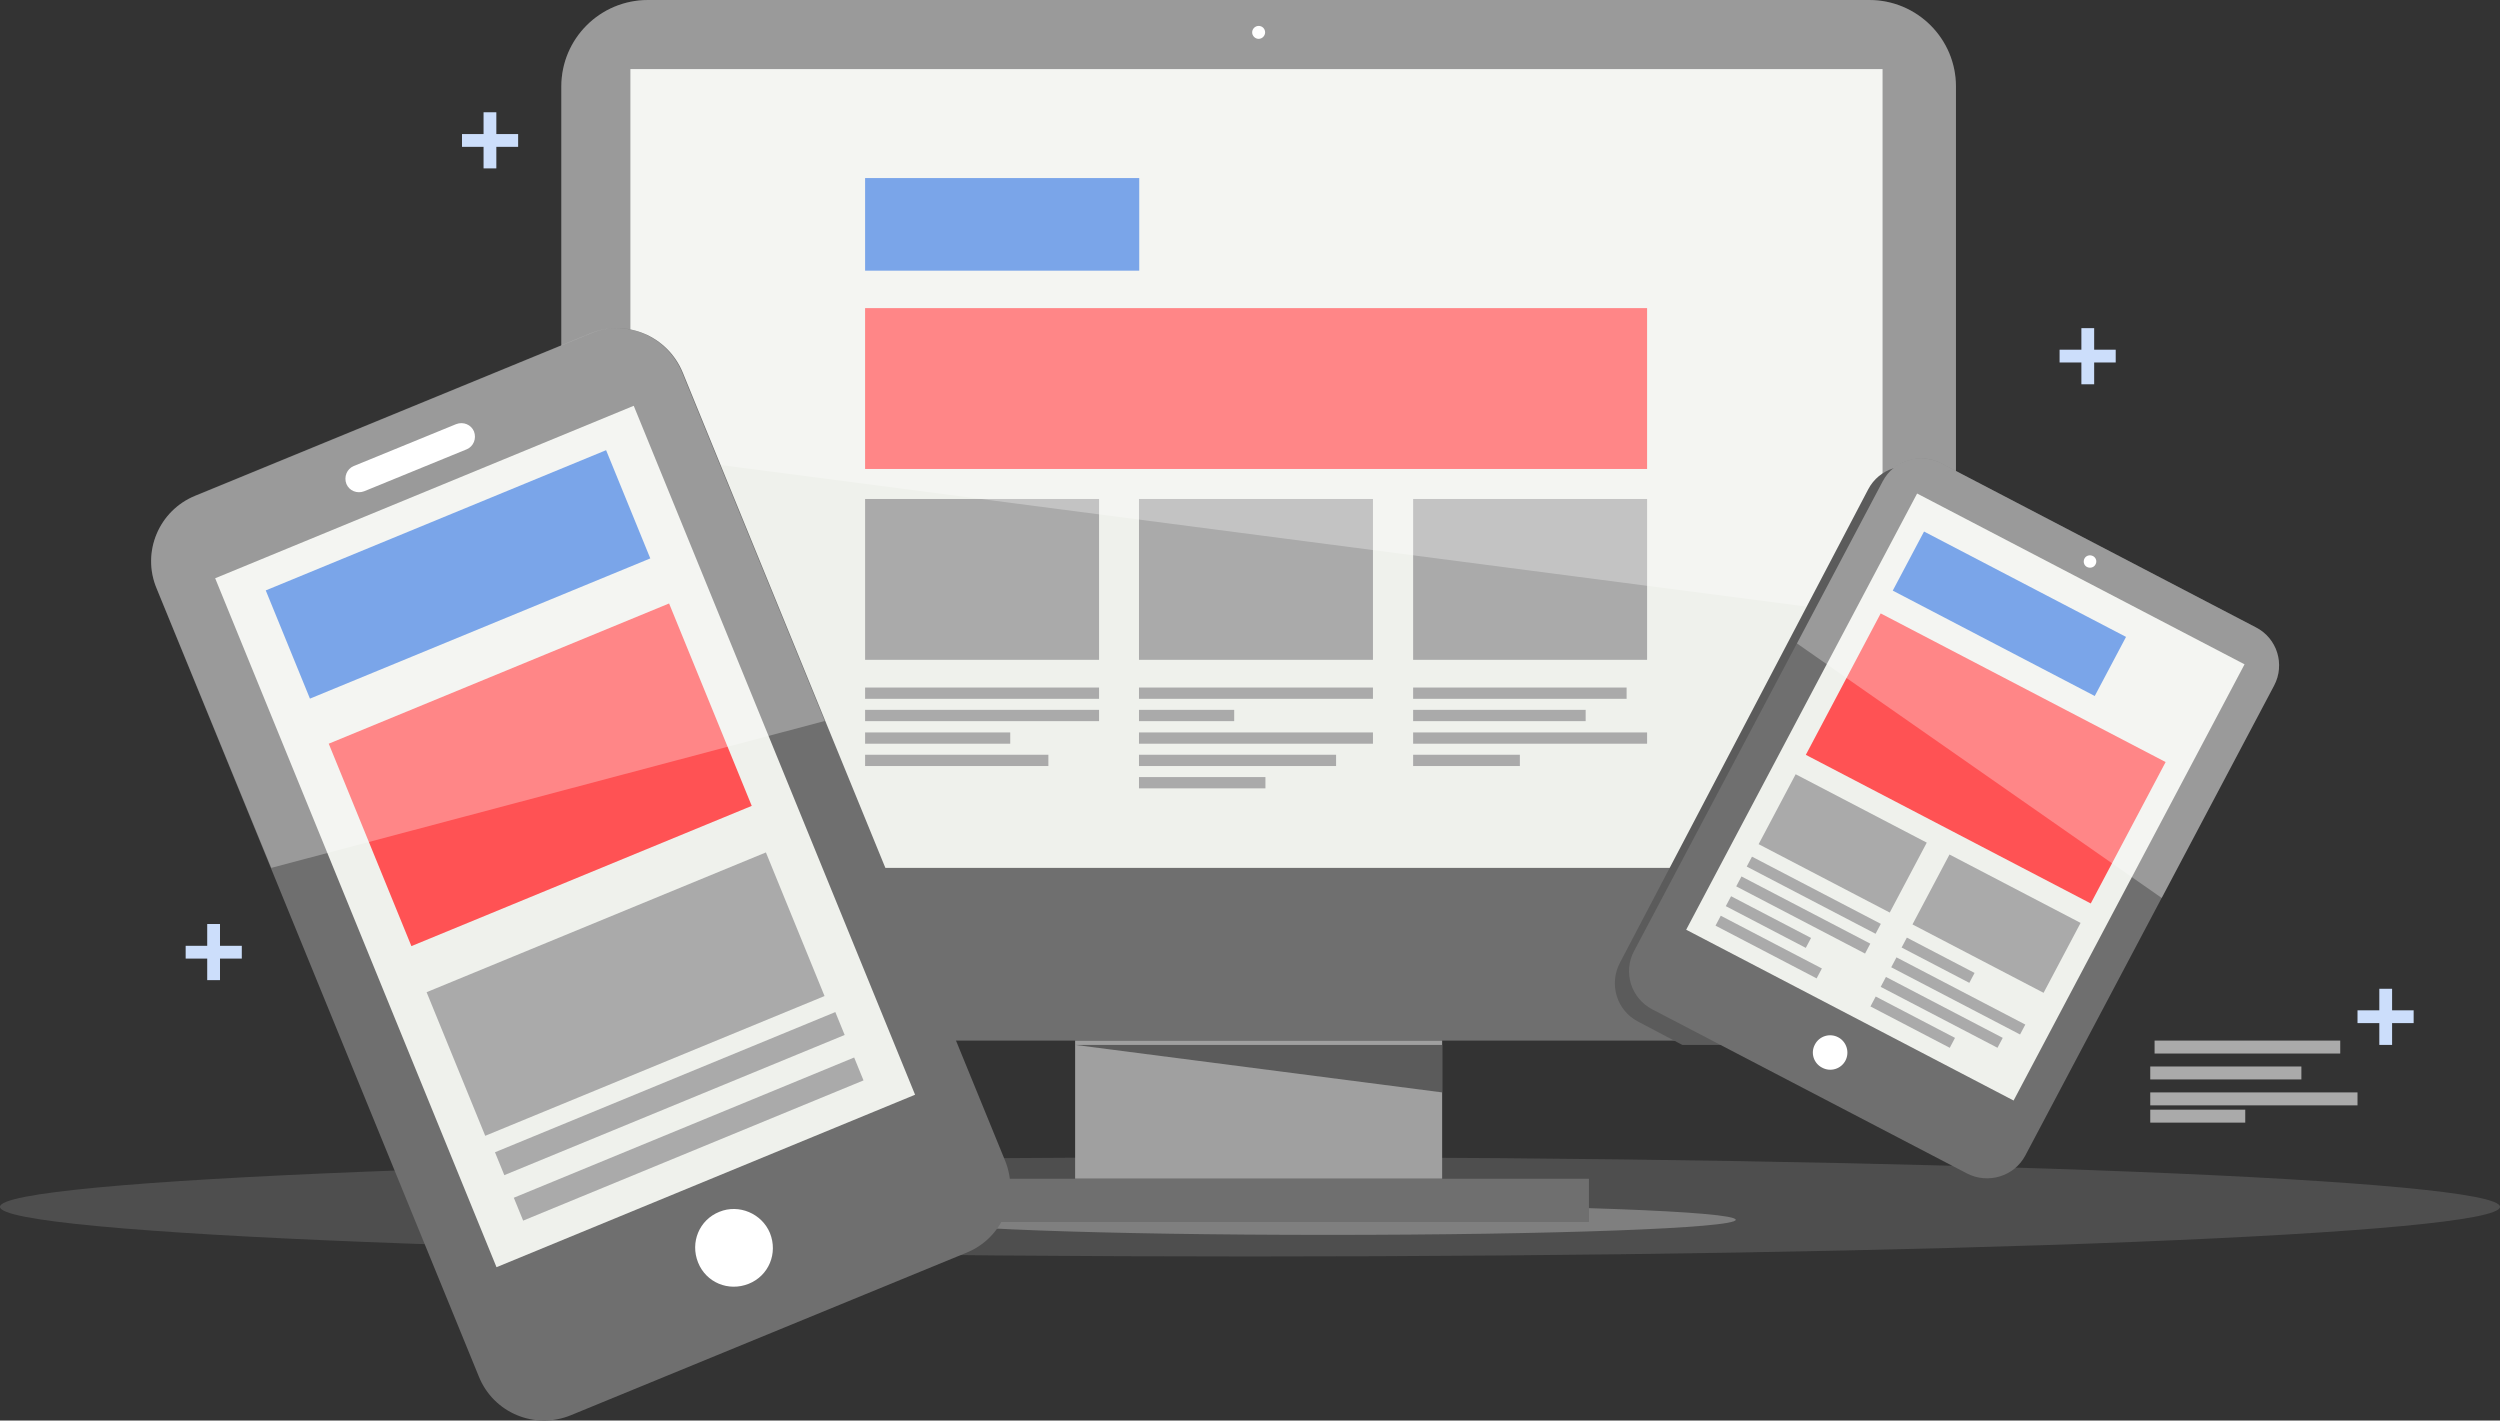 <?xml version="1.0" encoding="UTF-8"?> <svg xmlns="http://www.w3.org/2000/svg" xmlns:xlink="http://www.w3.org/1999/xlink" width="579px" height="329px" viewBox="0 0 579 329" version="1.1"><rect x="0" y="0" width="579" height="329" fill="#333333" stroke="none"/><title>img_mobile_compatible</title><desc>Created with Sketch.</desc><g id="Page-1" stroke="none" stroke-width="1" fill="none" fill-rule="evenodd"><g id="FAQs---Why-Isn't-My-Website-Converting" transform="translate(-761, -4517)" fill-rule="nonzero"><g id="img_mobile_compatible" transform="translate(761, 4517)"><path d="M579,279.5 C579,285.825 449.398,291 289.5,291 C129.602,291 0,285.882 0,279.5 C0,273.118 129.602,268 289.5,268 C449.398,268 579,273.175 579,279.5 Z" id="Path" fill="#A0A0A0" opacity="0.25"></path><path d="M402,282.5 C402,284.438 359.677,286 307.5,286 C255.323,286 213,284.438 213,282.5 C213,280.562 255.323,279 307.5,279 C359.677,279 402,280.562 402,282.5 Z" id="Path" fill="#A0A0A0" opacity="0.6"></path><path d="M432.916,241 L150.084,241 C138.972,241 130,232.063 130,220.996 L130,20.004 C130,8.937 138.972,0 150.084,0 L432.916,0 C444.028,0 453,8.937 453,20.004 L453,220.996 C453,232.063 444.028,241 432.916,241 Z" id="Path" fill="#6F6F6F"></path><rect id="Rectangle" fill="#EFF1EC" x="146" y="16" width="290" height="185"></rect><g id="Group" transform="translate(200, 41)"><rect id="Rectangle" fill="#427FE0" x="0.356" y="0.238" width="63.493" height="21.449"></rect><rect id="Rectangle" fill="#FF5254" x="0.356" y="30.361" width="181.111" height="37.253"></rect><rect id="Rectangle" fill="#AAAAAA" x="0.356" y="74.565" width="54.185" height="37.253"></rect><rect id="Rectangle" fill="#AAAAAA" x="63.789" y="74.565" width="54.185" height="37.253"></rect><rect id="Rectangle" fill="#AAAAAA" x="127.281" y="74.565" width="54.185" height="37.253"></rect><rect id="Rectangle" fill="#AAAAAA" x="0.356" y="118.234" width="54.185" height="2.614"></rect><rect id="Rectangle" fill="#AAAAAA" x="63.789" y="118.234" width="54.185" height="2.614"></rect><rect id="Rectangle" fill="#AAAAAA" x="127.281" y="118.234" width="49.442" height="2.614"></rect><rect id="Rectangle" fill="#AAAAAA" x="0.356" y="123.403" width="54.185" height="2.614"></rect><rect id="Rectangle" fill="#AAAAAA" x="63.789" y="123.403" width="22.053" height="2.614"></rect><rect id="Rectangle" fill="#AAAAAA" x="127.281" y="123.403" width="39.957" height="2.614"></rect><rect id="Rectangle" fill="#AAAAAA" x="0.356" y="128.632" width="33.614" height="2.614"></rect><rect id="Rectangle" fill="#AAAAAA" x="63.789" y="128.632" width="54.185" height="2.614"></rect><rect id="Rectangle" fill="#AAAAAA" x="127.281" y="128.632" width="54.185" height="2.614"></rect><rect id="Rectangle" fill="#AAAAAA" x="0.356" y="133.801" width="42.447" height="2.614"></rect><rect id="Rectangle" fill="#AAAAAA" x="63.789" y="133.801" width="45.648" height="2.614"></rect><rect id="Rectangle" fill="#AAAAAA" x="127.281" y="133.801" width="24.721" height="2.614"></rect><rect id="Rectangle" fill="#AAAAAA" x="63.789" y="138.97" width="29.286" height="2.614"></rect></g><rect id="Rectangle" fill="#AAAAAA" x="499" y="241" width="43" height="3"></rect><rect id="Rectangle" fill="#AAAAAA" x="498" y="247" width="35" height="3"></rect><rect id="Rectangle" fill="#AAAAAA" x="498" y="253" width="48" height="3"></rect><rect id="Rectangle" fill="#AAAAAA" x="498" y="257" width="22" height="3"></rect><rect id="Rectangle" fill="#A0A0A0" x="249" y="241" width="85" height="32"></rect><polygon id="Path" fill="#5B5B5B" points="334 253 249 242 334 242"></polygon><path d="M432.916,0 L150.084,0 C138.972,0 130,8.981 130,20.103 L130,102.892 L453,145 L453,20.103 C453,9.04 444.028,0 432.916,0 Z" id="Path" fill="#FFFFFF" opacity="0.3"></path><rect id="Rectangle" fill="#6F6F6F" x="213" y="273" width="155" height="10"></rect><path d="M293,7.5 C293,8.312 292.312,9 291.5,9 C290.688,9 290,8.312 290,7.5 C290,6.688 290.688,6 291.5,6 C292.375,6 293,6.688 293,7.5 Z" id="Path" fill="#FFFFFF"></path><path d="M138.47,155.51 L130,135 L130,221 L153.336,211.484 C157.185,209.888 159.021,205.514 157.422,201.731 L138.47,155.51 Z" id="Path" fill="#5B5B5B"></path><g id="Group" transform="translate(35, 76)"><path d="M123.118,10.241 L197.734,192.692 C201.238,201.145 197.215,210.768 188.78,214.149 L97.294,251.732 C88.859,255.243 79.256,251.211 75.882,242.759 L1.266,60.308 C-2.238,51.855 1.785,42.232 10.22,38.851 L101.706,1.268 C110.011,-2.243 119.614,1.789 123.118,10.241 Z" id="Path" fill="#6F6F6F"></path><polygon id="Rectangle" fill="#EFF1EC" transform="translate(95.883, 117.733) rotate(-22.303) translate(-95.883, -117.733) " points="43.594 31.64 148.441 31.475 148.172 203.826 43.325 203.99"></polygon><polygon id="Rectangle" fill="#427FE0" transform="translate(71.078, 57.032) rotate(-22.303) translate(-71.078, -57.032) " points="28.472 43.561 113.726 43.428 113.683 70.504 28.43 70.637"></polygon><polygon id="Rectangle" fill="#FF5254" transform="translate(90.119, 103.442) rotate(-22.303) translate(-90.119, -103.442) " points="47.532 78.19 132.785 78.056 132.706 128.694 47.453 128.828"></polygon><polygon id="Rectangle" fill="#AAAAAA" transform="translate(109.881, 154.237) rotate(-22.297) translate(-109.881, -154.237) " points="67.414 136.341 152.405 136.207 152.349 172.134 67.358 172.267"></polygon><polygon id="Rectangle" fill="#AAAAAA" transform="translate(120.131, 177.28) rotate(-22.297) translate(-120.131, -177.28) " points="77.51 174.483 162.76 174.349 162.751 180.077 77.501 180.21"></polygon><polygon id="Rectangle" fill="#AAAAAA" transform="translate(124.494, 187.808) rotate(-22.303) translate(-124.494, -187.808) " points="81.871 185.011 167.125 184.877 167.116 190.605 81.862 190.738"></polygon><path d="M156,90.983 L122.953,10.225 C119.454,1.786 109.864,-2.239 101.57,1.266 L10.206,38.789 C1.782,42.295 -2.235,51.902 1.264,60.212 L27.831,125 L156,90.983 Z" id="Path" fill="#FFFFFF" opacity="0.3"></path><path d="M143.327,209.59 C145.193,214.258 143.061,219.459 138.398,221.327 C133.734,223.194 128.538,221.06 126.673,216.392 C124.807,211.724 126.939,206.523 131.602,204.656 C136.133,202.789 141.462,205.056 143.327,209.59 Z" id="Path" fill="#FFFFFF"></path><path d="M70.643,22.229 L46.905,31.943 C45.357,32.59 44.583,34.404 45.228,36.087 C45.873,37.641 47.679,38.419 49.357,37.771 L73.095,28.057 C74.643,27.41 75.417,25.596 74.772,23.913 C74.127,22.359 72.321,21.581 70.643,22.229 Z" id="Path" fill="#FFFFFF"></path></g><path d="M446.184,109.149 C441.258,106.592 435.205,108.435 432.653,113.371 L375.146,223.03 C372.595,227.966 374.434,234.031 379.36,236.588 L389.627,242 L431.941,242 C443.039,242 452,233.02 452,221.9 L452,112.241 L446.184,109.149 Z" id="Path" fill="#5B5B5B"></path><g id="Group" transform="translate(377, 106)"><path d="M1.427,114.304 L59.033,5.488 C61.589,0.59 67.712,-1.239 72.587,1.298 L145.471,39.301 C150.406,41.839 152.248,47.917 149.692,52.755 L92.086,161.571 C89.53,166.469 83.407,168.298 78.532,165.761 L5.648,127.758 C0.713,125.161 -1.13,119.142 1.427,114.304 Z" id="Path" fill="#6F6F6F"></path><polygon id="Rectangle" fill="#EFF1EC" transform="translate(78.177, 78.59) rotate(-62.277) translate(-78.177, -78.59) " points="20.892 35.651 135.202 36 135.462 121.529 21.152 121.18"></polygon><polygon id="Rectangle" fill="#427FE0" transform="translate(88.375, 36.147) rotate(-62.277) translate(-88.375, -36.147) " points="80.552 9.741 96.037 9.788 96.198 62.554 80.712 62.506"></polygon><polygon id="Rectangle" fill="#FF5254" transform="translate(82.893, 69.655) rotate(-62.277) translate(-82.893, -69.655) " points="64.251 32.384 101.31 32.497 101.536 106.927 64.477 106.813"></polygon><polygon id="Rectangle" fill="#AAAAAA" transform="translate(49.769, 89.332) rotate(-62.277) translate(-49.769, -89.332) " points="40.555 72.181 58.878 72.236 58.982 106.484 40.66 106.428"></polygon><polygon id="Rectangle" fill="#AAAAAA" transform="translate(85.397, 107.921) rotate(-62.277) translate(-85.397, -107.921) " points="76.184 90.77 94.506 90.826 94.61 125.073 76.288 125.017"></polygon><polygon id="Rectangle" fill="#AAAAAA" transform="translate(43.071, 101.332) rotate(-62.277) translate(-43.071, -101.332) " points="41.72 84.501 44.32 84.509 44.423 118.163 41.822 118.155"></polygon><polygon id="Rectangle" fill="#AAAAAA" transform="translate(40.634, 105.915) rotate(-62.277) translate(-40.634, -105.915) " points="39.282 89.085 41.883 89.093 41.985 122.746 39.385 122.738"></polygon><polygon id="Rectangle" fill="#AAAAAA" transform="translate(32.569, 107.547) rotate(-62.277) translate(-32.569, -107.547) " points="31.236 97.096 33.837 97.104 33.901 117.997 31.3 117.989"></polygon><polygon id="Rectangle" fill="#AAAAAA" transform="translate(32.631, 113.338) rotate(-62.277) translate(-32.631, -113.338) " points="31.29 100.128 33.891 100.136 33.971 126.548 31.371 126.541"></polygon><polygon id="Rectangle" fill="#AAAAAA" transform="translate(71.862, 116.388) rotate(-62.277) translate(-71.862, -116.388) " points="70.534 107.541 73.135 107.548 73.189 125.236 70.588 125.228"></polygon><polygon id="Rectangle" fill="#AAAAAA" transform="translate(76.535, 124.656) rotate(-62.277) translate(-76.535, -124.656) " points="75.184 107.825 77.784 107.833 77.887 141.487 75.286 141.479"></polygon><polygon id="Rectangle" fill="#AAAAAA" transform="translate(72.702, 128.462) rotate(-62.277) translate(-72.702, -128.462) " points="71.355 113.204 73.956 113.212 74.049 143.72 71.448 143.712"></polygon><polygon id="Rectangle" fill="#AAAAAA" transform="translate(65.989, 130.734) rotate(-62.277) translate(-65.989, -130.734) " points="64.657 120.373 67.258 120.381 67.321 141.095 64.72 141.087"></polygon><path d="M123.654,101.97 L149.692,52.755 C152.248,47.858 150.406,41.839 145.471,39.301 L72.587,1.298 C67.653,-1.239 61.589,0.59 59.033,5.488 L39.177,43.019 L123.654,101.97 Z" id="Path" fill="#FFFFFF" opacity="0.3"></path><path d="M50.413,139.619 C49.402,141.566 46.965,142.334 45.003,141.271 C43.041,140.268 42.268,137.849 43.338,135.901 C44.349,133.954 46.786,133.187 48.748,134.249 C50.65,135.252 51.423,137.672 50.413,139.619 Z" id="Path" fill="#FFFFFF"></path><path d="M108.316,24.725 C107.959,25.434 107.067,25.67 106.354,25.316 C105.641,24.961 105.403,24.076 105.759,23.368 C106.116,22.66 107.008,22.424 107.721,22.778 C108.435,23.132 108.732,24.017 108.316,24.725 Z" id="Path" fill="#FFFFFF"></path></g><polygon id="Path" fill="#CCDEFB" points="120 31.049 114.951 31.049 114.951 26 111.991 26 111.991 31.049 107 31.049 107 34.009 111.991 34.009 111.991 39 114.951 39 114.951 34.009 120 34.009"></polygon><polygon id="Path" fill="#CCDEFB" points="56 219.049 50.951 219.049 50.951 214 47.991 214 47.991 219.049 43 219.049 43 222.009 47.991 222.009 47.991 227 50.951 227 50.951 222.009 56 222.009"></polygon><polygon id="Path" fill="#CCDEFB" points="559 233.991 554.009 233.991 554.009 229 551.049 229 551.049 233.991 546 233.991 546 236.951 551.049 236.951 551.049 242 554.009 242 554.009 236.951 559 236.951"></polygon><polygon id="Path" fill="#CCDEFB" points="490 80.991 485.009 80.991 485.009 76 482.049 76 482.049 80.991 477 80.991 477 83.951 482.049 83.951 482.049 89 485.009 89 485.009 83.951 490 83.951"></polygon></g></g></g></svg> 